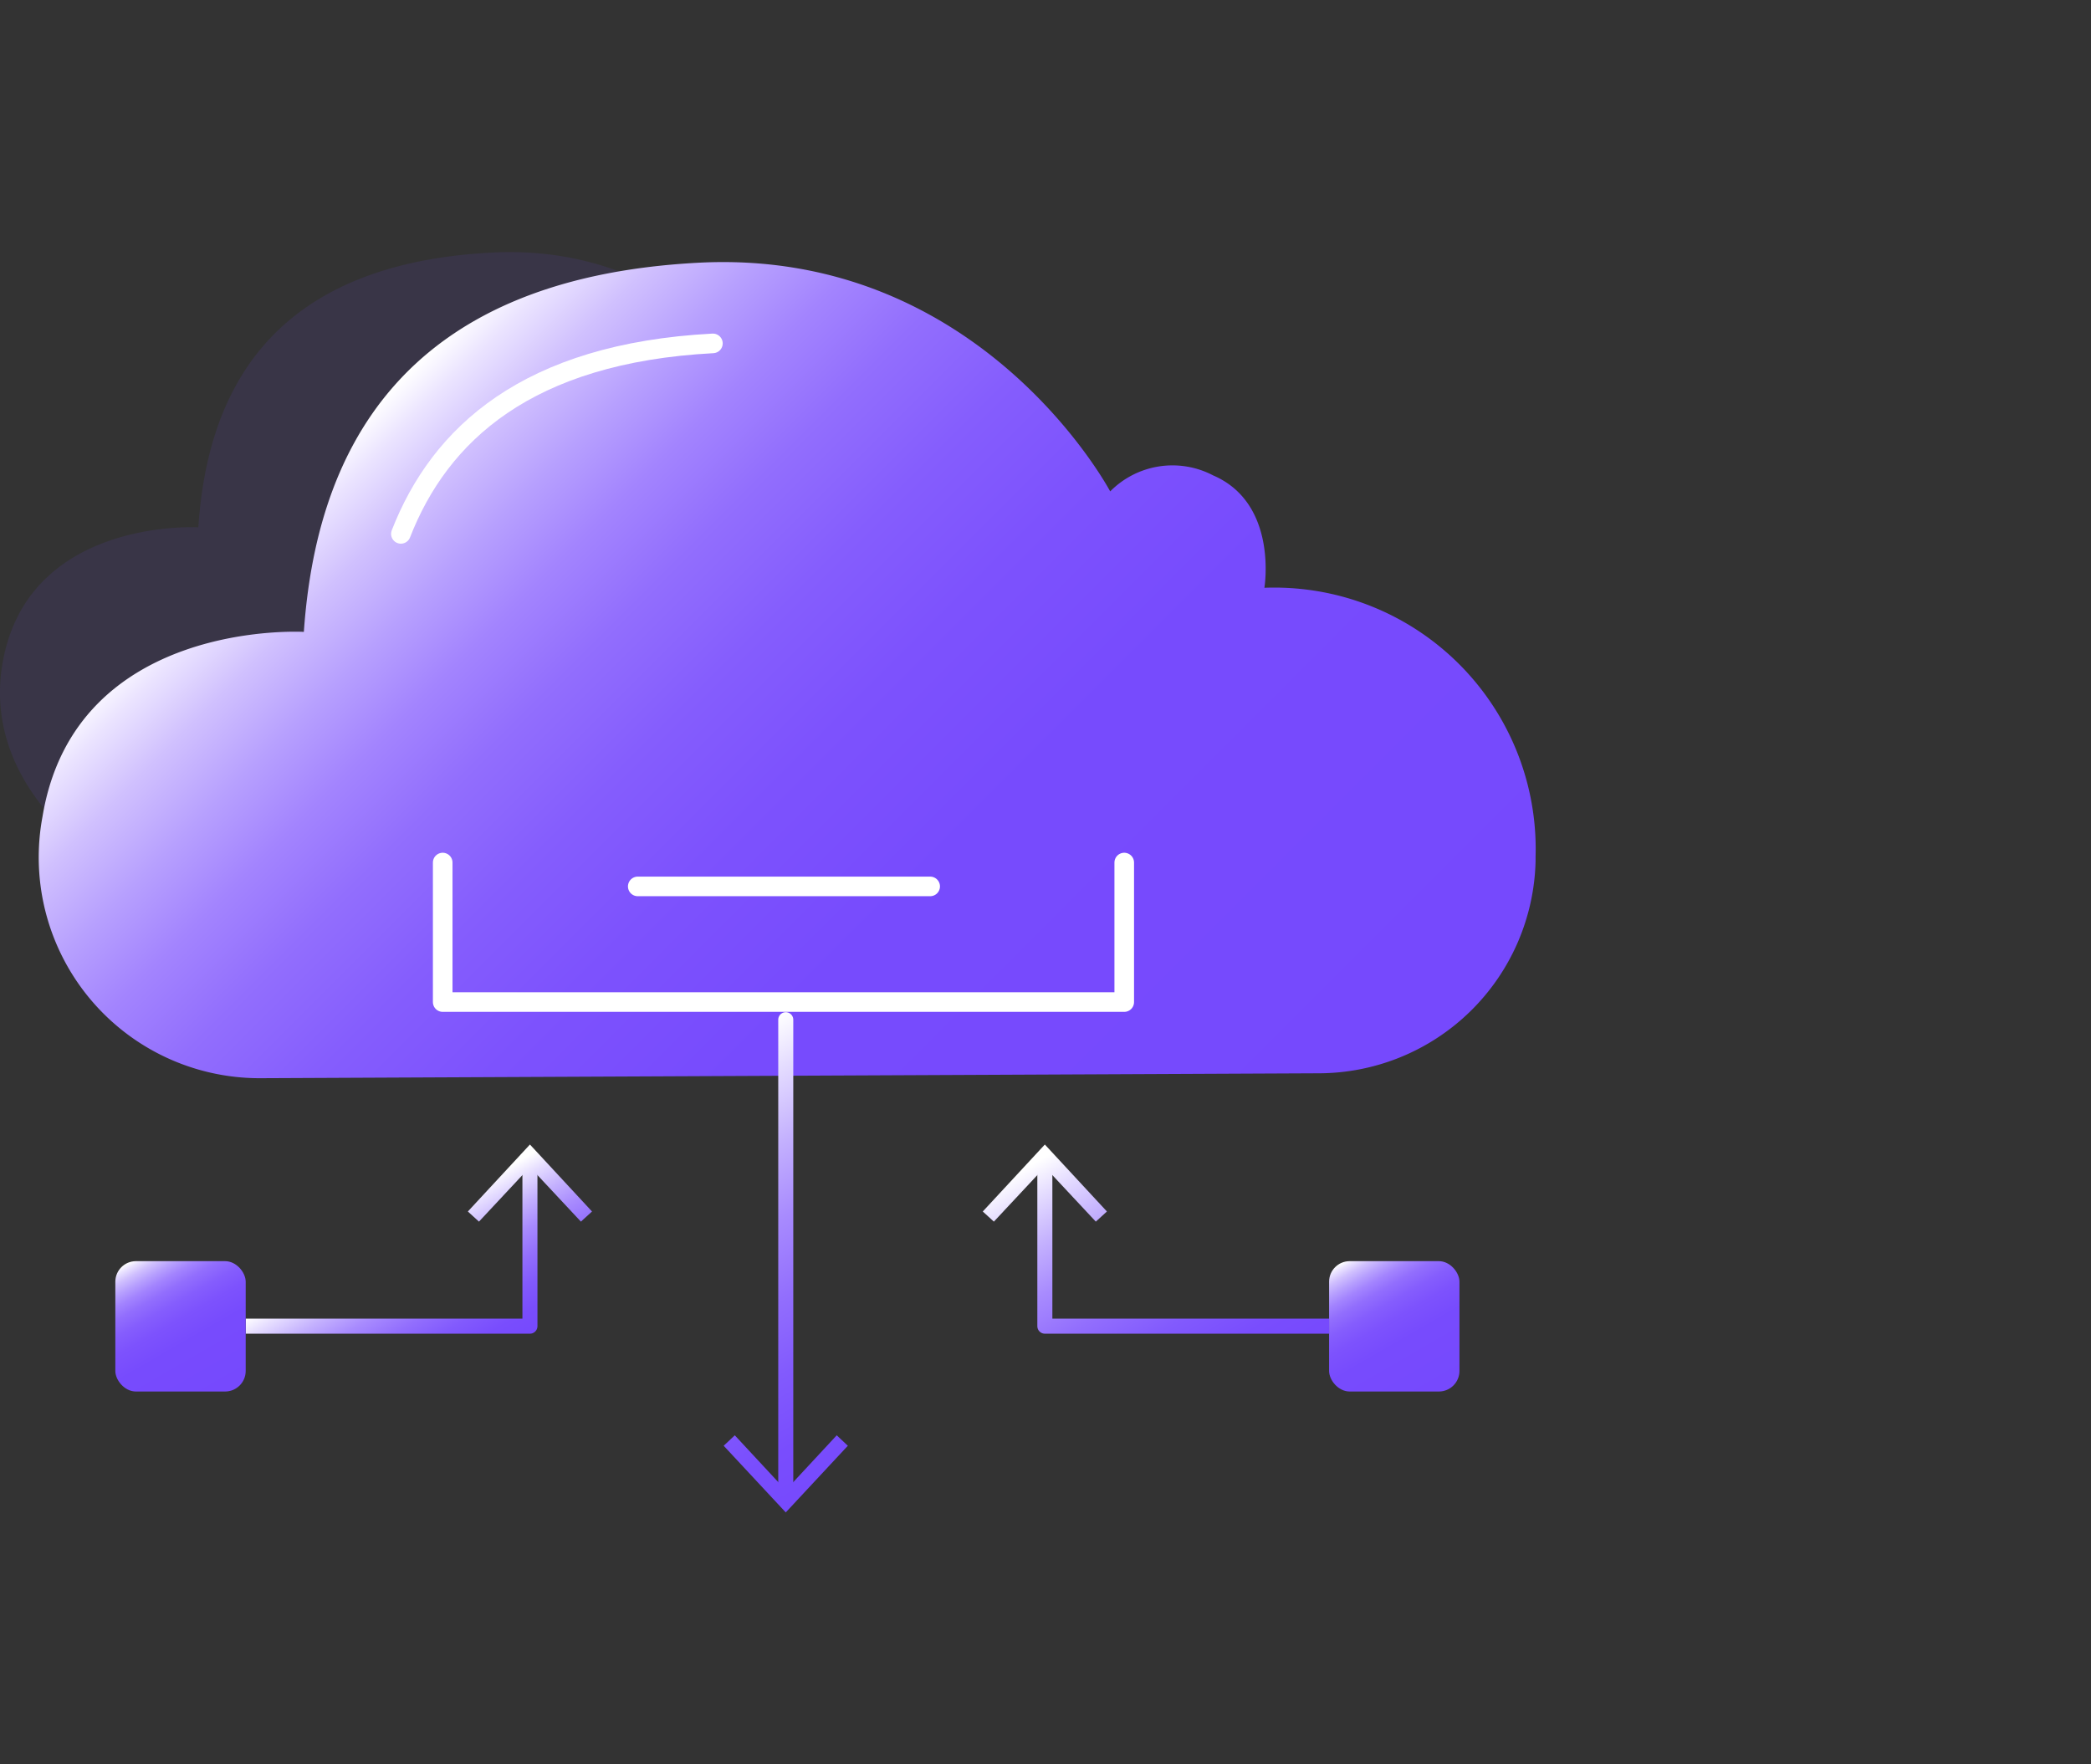 <svg id="图层_1" data-name="图层 1" xmlns="http://www.w3.org/2000/svg" xmlns:xlink="http://www.w3.org/1999/xlink" viewBox="0 0 64 54"><rect x="0" y="0" width="64" height="54" fill="#333333" stroke="none"/><defs><style>.cls-1{fill:#7649fd;opacity:0.1;}.cls-2{fill:url(#未命名的渐变_71);}.cls-3,.cls-4,.cls-6,.cls-9{fill:none;stroke-linejoin:round;}.cls-3{stroke:#fff;stroke-width:0.6px;}.cls-3,.cls-6{stroke-linecap:round;}.cls-4,.cls-6,.cls-9{stroke-width:0.46px;}.cls-4{stroke:url(#未命名的渐变_72);}.cls-5{fill:url(#未命名的渐变_72-2);}.cls-6{stroke:url(#未命名的渐变_72-3);}.cls-7{fill:url(#未命名的渐变_72-4);}.cls-8{fill:url(#未命名的渐变_71-2);}.cls-9{stroke:url(#未命名的渐变_72-5);}.cls-10{fill:url(#未命名的渐变_72-6);}.cls-11{fill:url(#未命名的渐变_71-3);}</style><linearGradient id="未命名的渐变_71" x1="37.09" y1="38.86" x2="11.05" y2="12.82" gradientUnits="userSpaceOnUse"><stop offset="0" stop-color="#7649fd"/><stop offset="0.4" stop-color="#774bfd"/><stop offset="0.54" stop-color="#7d52fd"/><stop offset="0.64" stop-color="#855dfd"/><stop offset="0.73" stop-color="#926efd"/><stop offset="0.8" stop-color="#a384fe"/><stop offset="0.86" stop-color="#b7a0fe"/><stop offset="0.92" stop-color="#d0c0fe"/><stop offset="0.97" stop-color="#ebe4ff"/><stop offset="1" stop-color="#fff"/></linearGradient><linearGradient id="未命名的渐变_72" x1="14.2" y1="42.02" x2="11.81" y2="37.88" gradientUnits="userSpaceOnUse"><stop offset="0" stop-color="#7649fd"/><stop offset="0.14" stop-color="#794dfd"/><stop offset="0.29" stop-color="#825afd"/><stop offset="0.44" stop-color="#926efd"/><stop offset="0.6" stop-color="#a88bfe"/><stop offset="0.75" stop-color="#c4b1fe"/><stop offset="0.9" stop-color="#e6deff"/><stop offset="1" stop-color="#fff"/></linearGradient><linearGradient id="未命名的渐变_72-2" x1="17.86" y1="39.91" x2="15.46" y2="35.77" xlink:href="#未命名的渐变_72"/><linearGradient id="未命名的渐变_72-3" x1="27.54" y1="44.54" x2="20.78" y2="32.83" xlink:href="#未命名的渐变_72"/><linearGradient id="未命名的渐变_72-4" x1="25.05" y1="45.98" x2="18.29" y2="34.27" xlink:href="#未命名的渐变_72"/><linearGradient id="未命名的渐变_71-2" x1="6.77" y1="42.75" x2="4.28" y2="38.44" xlink:href="#未命名的渐变_71"/><linearGradient id="未命名的渐变_72-5" x1="37.47" y1="42.67" x2="32.95" y2="34.85" xlink:href="#未命名的渐变_72"/><linearGradient id="未命名的渐变_72-6" x1="35.78" y1="43.65" x2="31.26" y2="35.82" xlink:href="#未命名的渐变_72"/><linearGradient id="未命名的渐变_71-3" x1="43.92" y1="42.75" x2="41.43" y2="38.44" gradientTransform="translate(85.35 81.19) rotate(180)" xlink:href="#未命名的渐变_71"/></defs><title>4</title><path class="cls-1" d="M.07,20.34c.75-4.51,6-4.2,6-4.2.27-4,2.08-8.06,9-8.41C21.46,7.4,24.39,13,24.39,13a2,2,0,0,1,2.34-.36c1.49.64,1.17,2.55,1.17,2.55a5.88,5.88,0,0,1,3.17,11L3,26.25S-.54,24.07.07,20.34Z"/><path class="cls-2" d="M1.3,25c1-6.07,8-5.66,8-5.66.37-5.31,2.8-10.82,12.1-11.3,8.64-.44,12.58,7,12.58,7a2.68,2.68,0,0,1,3.15-.49c2,.86,1.57,3.44,1.57,3.44A8,8,0,0,1,47,26.22v.14a6.65,6.65,0,0,1-6.65,6.49L8,33A6.76,6.76,0,0,1,1.3,25Z"/><path class="cls-3" d="M12.27,16.34c1.19-3.05,3.87-5.53,9.55-5.83"/><polyline class="cls-4" points="16.22 35.54 16.22 40.59 7.52 40.59"/><polygon class="cls-5" points="14.32 37.08 14.66 37.39 16.22 35.72 17.78 37.39 18.12 37.08 16.22 35.03 14.32 37.08"/><line class="cls-6" x1="24.05" y1="31.21" x2="24.05" y2="45.78"/><polygon class="cls-7" points="22.15 44.25 22.49 43.93 24.05 45.61 25.61 43.93 25.95 44.25 24.05 46.29 22.15 44.25"/><rect class="cls-8" x="3.53" y="38.6" width="3.99" height="3.99" rx="0.63"/><polyline class="cls-9" points="31.98 35.54 31.98 40.59 40.68 40.59"/><polygon class="cls-10" points="30.08 37.08 30.42 37.39 31.98 35.72 33.54 37.39 33.88 37.08 31.98 35.03 30.08 37.08"/><rect class="cls-11" x="40.68" y="38.6" width="3.99" height="3.99" rx="0.63" transform="translate(85.35 81.19) rotate(-180)"/><line class="cls-3" x1="19.52" y1="27.13" x2="28.47" y2="27.13"/><polyline class="cls-3" points="13.55 26.4 13.55 30.67 34.41 30.67 34.41 26.4"/></svg>